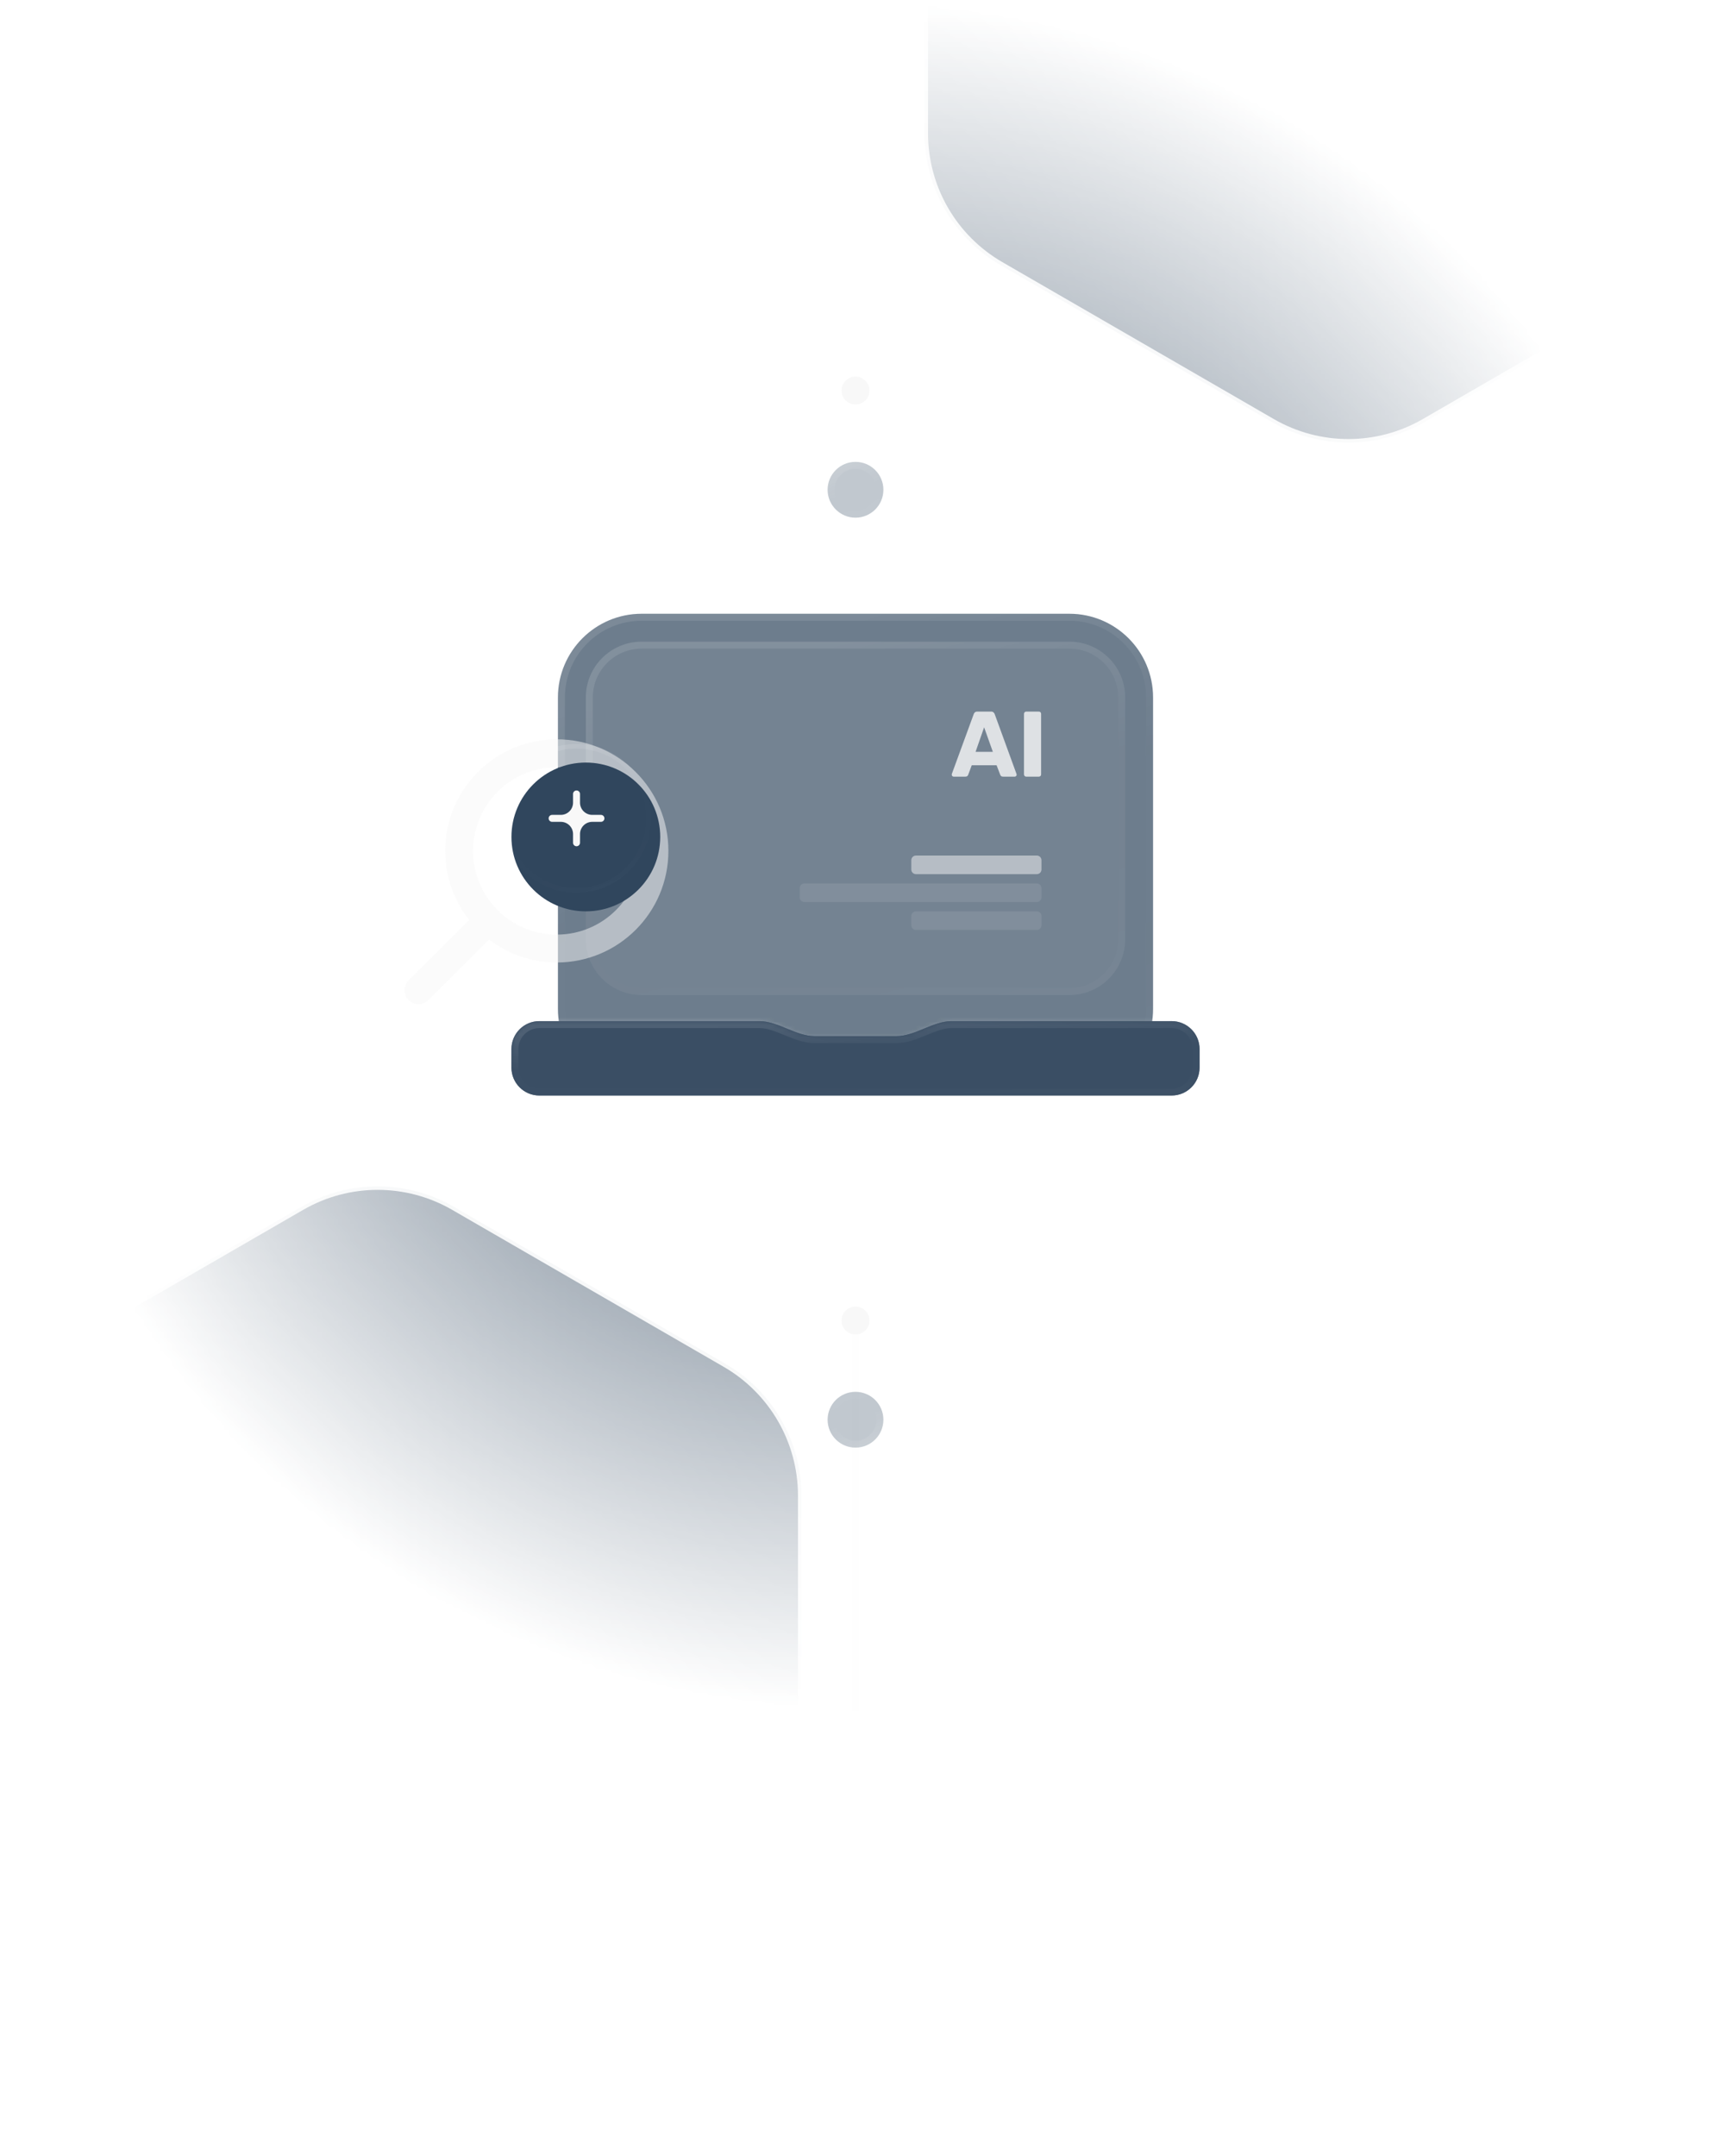 <svg width="423" height="533" viewBox="0 0 423 533" fill="none" xmlns="http://www.w3.org/2000/svg">
<g clip-path="url(#clip0_570_203)">
<g clip-path="url(#clip1_570_203)">
<g clip-path="url(#clip2_570_203)">
<path opacity="0.5" d="M312.652 -122.541C325.455 -129.932 341.23 -129.932 354.033 -122.541L424.144 -82.062C436.946 -74.67 444.834 -61.01 444.834 -46.226V34.731C444.834 49.515 436.946 63.176 424.144 70.568L354.033 111.046C341.23 118.438 325.455 118.438 312.652 111.046L242.541 70.568C229.738 63.176 221.851 49.515 221.851 34.731V-46.226C221.851 -61.01 229.738 -74.67 242.541 -82.062L312.652 -122.541Z" fill="url(#paint0_linear_570_203)"/>
<path opacity="0.5" d="M72.416 292.412C85.219 285.021 100.993 285.021 113.796 292.412L183.907 332.892C196.71 340.283 204.597 353.944 204.597 368.728V449.684C204.597 464.469 196.71 478.13 183.907 485.521L113.796 526C100.993 533.391 85.219 533.391 72.416 526L2.305 485.521C-10.498 478.13 -18.386 464.469 -18.386 449.684V368.728C-18.386 353.944 -10.498 340.283 2.305 332.892L72.416 292.412Z" fill="url(#paint1_linear_570_203)"/>
<mask id="mask0_570_203" style="mask-type:alpha" maskUnits="userSpaceOnUse" x="0" y="0" width="423" height="423">
<path d="M211.5 423C328.308 423 423 328.308 423 211.5C423 94.692 328.308 0 211.5 0C94.692 0 0 94.692 0 211.5C0 328.308 94.692 423 211.5 423Z" fill="url(#paint2_radial_570_203)"/>
</mask>
<g mask="url(#mask0_570_203)">
<path opacity="0.1" d="M74.96 299.082C86.349 292.498 100.388 292.498 111.777 299.082L178.905 337.886C190.275 344.46 197.279 356.597 197.279 369.731V447.421C197.279 460.555 190.275 472.693 178.905 479.266L111.777 518.071C100.388 524.656 86.349 524.656 74.96 518.071L7.832 479.266C-3.539 472.693 -10.542 460.555 -10.542 447.421V369.731C-10.542 356.597 -3.539 344.46 7.832 337.886L74.96 299.082Z" stroke="#30465D" stroke-width="1.724"/>
<path opacity="0.5" d="M314.93 299.082C326.319 292.498 340.359 292.498 351.747 299.082L418.876 337.886C430.246 344.46 437.249 356.597 437.249 369.731V447.421C437.249 460.555 430.246 472.693 418.876 479.266L351.747 518.071C340.359 524.656 326.319 524.656 314.93 518.071L247.802 479.266C236.432 472.693 229.428 460.555 229.428 447.421V369.731C229.428 356.597 236.432 344.46 247.802 337.886L314.93 299.082Z" stroke="white" stroke-width="1.72"/>
<path opacity="0.5" d="M74.96 -115.391C86.349 -121.975 100.388 -121.975 111.777 -115.391L178.905 -76.586C190.275 -70.013 197.279 -57.875 197.279 -44.741V32.95C197.279 46.084 190.275 58.221 178.905 64.794L111.777 103.599C100.388 110.183 86.349 110.183 74.96 103.599L7.832 64.794C-3.539 58.221 -10.542 46.084 -10.542 32.95V-44.741C-10.542 -57.875 -3.539 -70.013 7.832 -76.586L74.96 -115.391Z" stroke="white" stroke-width="1.72"/>
<path opacity="0.1" d="M314.93 -115.391C326.319 -121.975 340.359 -121.975 351.747 -115.391L418.876 -76.586C430.246 -70.013 437.249 -57.875 437.249 -44.741V32.95C437.249 46.084 430.246 58.221 418.876 64.794L351.747 103.599C340.359 110.183 326.319 110.183 314.93 103.599L247.802 64.794C236.432 58.221 229.428 46.084 229.428 32.95V-44.741C229.428 -57.875 236.432 -70.013 247.802 -76.586L314.93 -115.391Z" stroke="#30465D" stroke-width="1.724"/>
<path d="M314.93 -115.391C326.319 -121.975 340.357 -121.975 351.747 -115.391L418.875 -76.586C430.246 -70.013 437.249 -57.875 437.249 -44.741V32.95C437.249 46.084 430.246 58.221 418.875 64.794L351.747 103.599C340.357 110.183 326.319 110.183 314.93 103.599L247.802 64.794C236.432 58.221 229.428 46.084 229.428 32.95V-44.741C229.428 -57.875 236.432 -70.013 247.802 -76.586L314.93 -115.391Z" fill="#30465D"/>
<path opacity="0.5" d="M-48.025 88.842C-36.636 82.258 -22.597 82.258 -11.208 88.842L55.92 127.647C67.291 134.22 74.294 146.358 74.294 159.492V237.182C74.294 250.316 67.291 262.453 55.92 269.027L-11.208 307.831C-22.597 314.416 -36.636 314.416 -48.025 307.831L-115.153 269.027C-126.524 262.453 -133.527 250.316 -133.527 237.182V159.492C-133.527 146.358 -126.524 134.22 -115.153 127.647L-48.025 88.842Z" stroke="white" stroke-width="1.72"/>
<path opacity="0.5" d="M431.916 88.842C443.305 82.258 457.343 82.258 468.733 88.842L535.861 127.647C547.232 134.22 554.235 146.358 554.235 159.492V237.182C554.235 250.316 547.232 262.453 535.861 269.027L468.733 307.831C457.343 314.415 443.305 314.415 431.916 307.831L364.788 269.027C353.418 262.453 346.414 250.316 346.414 237.182V159.492C346.414 146.358 353.418 134.22 364.788 127.647L431.916 88.842Z" stroke="white" stroke-width="1.72"/>
<path d="M74.959 299.082C86.349 292.498 100.387 292.498 111.777 299.082L178.905 337.886C190.275 344.46 197.279 356.597 197.279 369.731V447.421C197.279 460.555 190.275 472.693 178.905 479.266L111.777 518.071C100.387 524.656 86.349 524.656 74.959 518.071L7.831 479.266C-3.539 472.693 -10.543 460.555 -10.543 447.421V369.731C-10.543 356.597 -3.539 344.46 7.831 337.886L74.959 299.082Z" fill="#30465D"/>
</g>
<g style="mix-blend-mode:luminosity">
<path d="M264.375 126.44H158.625C151.007 126.44 144.832 132.615 144.832 140.233V282.766C144.832 290.384 151.007 296.56 158.625 296.56H264.375C271.993 296.56 278.169 290.384 278.169 282.766V140.233C278.169 132.615 271.993 126.44 264.375 126.44Z" fill="white" fill-opacity="0.02"/>
</g>
<g filter="url(#filter0_i_570_203)">
<path d="M264.375 151.728H158.625C147.198 151.728 137.935 160.991 137.935 172.418V249.432C137.935 260.859 147.198 270.122 158.625 270.122H264.375C275.802 270.122 285.065 260.859 285.065 249.432V172.418C285.065 160.991 275.802 151.728 264.375 151.728Z" fill="#30465D" fill-opacity="0.7"/>
<path d="M264.375 152.59H158.625C147.674 152.59 138.797 161.468 138.797 172.418V249.432C138.797 260.383 147.674 269.26 158.625 269.26H264.375C275.326 269.26 284.203 260.383 284.203 249.432V172.418C284.203 161.468 275.326 152.59 264.375 152.59Z" stroke="url(#paint3_linear_570_203)" stroke-opacity="0.25" stroke-width="1.724"/>
</g>
<g style="mix-blend-mode:luminosity">
<path d="M264.375 158.625H158.625C151.007 158.625 144.832 164.801 144.832 172.418V232.19C144.832 239.808 151.007 245.984 158.625 245.984H264.375C271.993 245.984 278.169 239.808 278.169 232.19V172.418C278.169 164.801 271.993 158.625 264.375 158.625Z" fill="#F8F8F8" fill-opacity="0.05"/>
</g>
<path d="M264.375 159.487H158.625C151.483 159.487 145.694 165.276 145.694 172.418V232.19C145.694 239.332 151.483 245.121 158.625 245.121H264.375C271.517 245.121 277.306 239.332 277.306 232.19V172.418C277.306 165.276 271.517 159.487 264.375 159.487Z" stroke="url(#paint4_linear_570_203)" stroke-opacity="0.25" stroke-width="1.724"/>
<g filter="url(#filter1_i_570_203)">
<g style="mix-blend-mode:luminosity">
<path fill-rule="evenodd" clip-rule="evenodd" d="M201.385 256.144C196.759 256.144 192.364 252.43 187.74 252.43H133.337C129.528 252.43 126.44 255.517 126.44 259.326V263.924C126.44 267.734 129.528 270.821 133.337 270.821H289.663C293.472 270.821 296.56 267.734 296.56 263.924V259.326C296.56 255.517 293.472 252.43 289.663 252.43H235.262C230.636 252.43 226.241 256.144 221.615 256.144H201.385Z" fill="#30465D" fill-opacity="0.7"/>
</g>
<mask id="mask1_570_203" style="mask-type:luminance" maskUnits="userSpaceOnUse" x="126" y="252" width="171" height="19">
<path fill-rule="evenodd" clip-rule="evenodd" d="M201.385 256.144C196.759 256.144 192.364 252.43 187.74 252.43H133.337C129.528 252.43 126.44 255.517 126.44 259.326V263.924C126.44 267.734 129.528 270.821 133.337 270.821H289.663C293.472 270.821 296.56 267.734 296.56 263.924V259.326C296.56 255.517 293.472 252.43 289.663 252.43H235.262C230.636 252.43 226.241 256.144 221.615 256.144H201.385Z" fill="white"/>
</mask>
<g mask="url(#mask1_570_203)">
<path d="M133.337 254.154H187.74V250.706H133.337V254.154ZM128.164 259.326C128.164 256.47 130.481 254.154 133.337 254.154V250.706C128.576 250.706 124.716 254.565 124.716 259.326H128.164ZM128.164 263.924V259.326H124.716V263.924H128.164ZM133.337 269.097C130.481 269.097 128.164 266.781 128.164 263.924H124.716C124.716 268.685 128.576 272.545 133.337 272.545V269.097ZM289.663 269.097H133.337V272.545H289.663V269.097ZM294.836 263.924C294.836 266.781 292.519 269.097 289.663 269.097V272.545C294.424 272.545 298.284 268.685 298.284 263.924H294.836ZM294.836 259.326V263.924H298.284V259.326H294.836ZM289.663 254.154C292.519 254.154 294.836 256.47 294.836 259.326H298.284C298.284 254.565 294.424 250.706 289.663 250.706V254.154ZM235.262 254.154H289.663V250.706H235.262V254.154ZM221.615 254.419H201.385V257.868H221.615V254.419ZM235.262 250.706C232.545 250.706 229.966 251.793 227.782 252.692C225.456 253.649 223.526 254.419 221.615 254.419V257.868C224.33 257.868 226.91 256.78 229.095 255.882C231.42 254.924 233.351 254.154 235.262 254.154V250.706ZM187.74 254.154C189.649 254.154 191.58 254.924 193.905 255.882C196.09 256.78 198.67 257.868 201.385 257.868V254.419C199.474 254.419 197.544 253.649 195.218 252.692C193.034 251.793 190.455 250.706 187.74 250.706V254.154Z" fill="url(#paint5_linear_570_203)" fill-opacity="0.25"/>
</g>
</g>
<g filter="url(#filter2_i_570_203)">
<path fill-rule="evenodd" clip-rule="evenodd" d="M201.385 256.144C196.759 256.144 192.364 252.43 187.74 252.43H133.337C129.528 252.43 126.44 255.517 126.44 259.326V263.924C126.44 267.734 129.528 270.821 133.337 270.821H289.663C293.472 270.821 296.56 267.734 296.56 263.924V259.326C296.56 255.517 293.472 252.43 289.663 252.43H235.262C230.636 252.43 226.241 256.144 221.615 256.144H201.385Z" fill="#3A4E64"/>
<mask id="mask2_570_203" style="mask-type:luminance" maskUnits="userSpaceOnUse" x="126" y="252" width="171" height="19">
<path fill-rule="evenodd" clip-rule="evenodd" d="M201.385 256.144C196.759 256.144 192.364 252.43 187.74 252.43H133.337C129.528 252.43 126.44 255.517 126.44 259.326V263.924C126.44 267.734 129.528 270.821 133.337 270.821H289.663C293.472 270.821 296.56 267.734 296.56 263.924V259.326C296.56 255.517 293.472 252.43 289.663 252.43H235.262C230.636 252.43 226.241 256.144 221.615 256.144H201.385Z" fill="white"/>
</mask>
<g mask="url(#mask2_570_203)">
<path d="M133.337 254.154H187.74V250.706H133.337V254.154ZM128.164 259.326C128.164 256.47 130.481 254.154 133.337 254.154V250.706C128.576 250.706 124.716 254.565 124.716 259.326H128.164ZM128.164 263.924V259.326H124.716V263.924H128.164ZM133.337 269.097C130.481 269.097 128.164 266.781 128.164 263.924H124.716C124.716 268.685 128.576 272.545 133.337 272.545V269.097ZM289.663 269.097H133.337V272.545H289.663V269.097ZM294.836 263.924C294.836 266.781 292.519 269.097 289.663 269.097V272.545C294.424 272.545 298.284 268.685 298.284 263.924H294.836ZM294.836 259.326V263.924H298.284V259.326H294.836ZM289.663 254.154C292.519 254.154 294.836 256.47 294.836 259.326H298.284C298.284 254.565 294.424 250.706 289.663 250.706V254.154ZM235.262 254.154H289.663V250.706H235.262V254.154ZM221.615 254.419H201.385V257.868H221.615V254.419ZM235.262 250.706C232.545 250.706 229.966 251.793 227.782 252.692C225.456 253.649 223.526 254.419 221.615 254.419V257.868C224.33 257.868 226.91 256.78 229.095 255.882C231.42 254.924 233.351 254.154 235.262 254.154V250.706ZM187.74 254.154C189.649 254.154 191.58 254.924 193.905 255.882C196.09 256.78 198.67 257.868 201.385 257.868V254.419C199.474 254.419 197.544 253.649 195.218 252.692C193.034 251.793 190.455 250.706 187.74 250.706V254.154Z" fill="url(#paint6_linear_570_203)" fill-opacity="0.25"/>
</g>
</g>
<path opacity="0.5" d="M256.329 211.5H226.443C225.808 211.5 225.293 212.015 225.293 212.649V214.948C225.293 215.583 225.808 216.098 226.443 216.098H256.329C256.964 216.098 257.478 215.583 257.478 214.948V212.649C257.478 212.015 256.964 211.5 256.329 211.5Z" fill="#F8F8F8"/>
<path opacity="0.1" d="M256.329 218.396H198.856C198.221 218.396 197.707 218.911 197.707 219.546V221.845C197.707 222.48 198.221 222.994 198.856 222.994H256.329C256.964 222.994 257.478 222.48 257.478 221.845V219.546C257.478 218.911 256.964 218.396 256.329 218.396Z" fill="#F8F8F8"/>
<path opacity="0.1" d="M256.329 225.293H226.443C225.808 225.293 225.293 225.808 225.293 226.443V228.742C225.293 229.377 225.808 229.891 226.443 229.891H256.329C256.964 229.891 257.478 229.377 257.478 228.742V226.443C257.478 225.808 256.964 225.293 256.329 225.293Z" fill="#F8F8F8"/>
<g filter="url(#filter3_dd_570_203)">
<path opacity="0.5" fill-rule="evenodd" clip-rule="evenodd" d="M142.253 229.891C157.489 229.891 169.84 217.54 169.84 202.304C169.84 187.068 157.489 174.717 142.253 174.717C127.018 174.717 114.667 187.068 114.667 202.304C114.667 208.75 116.878 214.68 120.583 219.377L105.611 234.315C104.264 235.663 104.264 237.845 105.611 239.193C106.957 240.539 109.141 240.539 110.487 239.193L125.494 224.219C130.14 227.777 135.95 229.891 142.253 229.891ZM162.944 202.304C162.944 213.731 153.68 222.994 142.253 222.994C130.827 222.994 121.563 213.731 121.563 202.304C121.563 190.877 130.827 181.614 142.253 181.614C153.68 181.614 162.944 190.877 162.944 202.304Z" fill="#F8F8F8"/>
</g>
<g filter="url(#filter4_i_570_203)">
<path d="M142.533 220.696C152.69 220.696 160.924 212.462 160.924 202.304C160.924 192.147 152.69 183.913 142.533 183.913C132.375 183.913 124.141 192.147 124.141 202.304C124.141 212.462 132.375 220.696 142.533 220.696Z" fill="#30465D"/>
</g>
<path d="M142.533 220.121C152.372 220.121 160.349 212.144 160.349 202.304C160.349 192.465 152.372 184.488 142.533 184.488C132.693 184.488 124.716 192.465 124.716 202.304C124.716 212.144 132.693 220.121 142.533 220.121Z" stroke="url(#paint7_linear_570_203)" stroke-opacity="0.25" stroke-width="1.149"/>
<path fill-rule="evenodd" clip-rule="evenodd" d="M143.395 196.27C143.395 195.794 143.008 195.408 142.532 195.408C142.057 195.408 141.67 195.794 141.67 196.27V198.425C141.67 200.092 140.32 201.442 138.653 201.442H136.498C136.022 201.442 135.636 201.829 135.636 202.304C135.636 202.78 136.022 203.167 136.498 203.167H138.653C140.32 203.167 141.67 204.517 141.67 206.184V208.339C141.67 208.815 142.057 209.201 142.532 209.201C143.008 209.201 143.395 208.815 143.395 208.339V206.184C143.395 204.517 144.745 203.167 146.412 203.167H148.567C149.043 203.167 149.429 202.78 149.429 202.304C149.429 201.829 149.043 201.442 148.567 201.442H146.412C144.745 201.442 143.395 200.092 143.395 198.425V196.27Z" fill="#F8F8F8"/>
<path opacity="0.1" d="M211.5 0V94.255" stroke="url(#paint8_linear_570_203)" stroke-width="1.724"/>
<path opacity="0.1" d="M211.5 328.745V423" stroke="url(#paint9_linear_570_203)" stroke-width="1.724"/>
<g filter="url(#filter5_di_570_203)">
<path d="M211.5 103.451C215.309 103.451 218.397 100.363 218.397 96.555C218.397 92.746 215.309 89.658 211.5 89.658C207.691 89.658 204.603 92.746 204.603 96.555C204.603 100.363 207.691 103.451 211.5 103.451Z" fill="#F8F8F8" fill-opacity="0.01"/>
<path d="M211.5 103.451C215.309 103.451 218.397 100.363 218.397 96.555C218.397 92.746 215.309 89.658 211.5 89.658C207.691 89.658 204.603 92.746 204.603 96.555C204.603 100.363 207.691 103.451 211.5 103.451Z" fill="#30465D" fill-opacity="0.3"/>
<path d="M211.5 102.589C214.833 102.589 217.535 99.887 217.535 96.554C217.535 93.221 214.833 90.519 211.5 90.519C208.167 90.519 205.465 93.221 205.465 96.554C205.465 99.887 208.167 102.589 211.5 102.589Z" stroke="url(#paint10_linear_570_203)" stroke-opacity="0.25" stroke-width="1.724"/>
</g>
<path d="M211.5 100.003C213.405 100.003 214.948 98.459 214.948 96.554C214.948 94.65 213.405 93.106 211.5 93.106C209.596 93.106 208.052 94.65 208.052 96.554C208.052 98.459 209.596 100.003 211.5 100.003Z" fill="#F8F8F8"/>
<g filter="url(#filter6_di_570_203)">
<path d="M211.5 319.549C207.691 319.549 204.603 322.637 204.603 326.446C204.603 330.255 207.691 333.342 211.5 333.342C215.309 333.342 218.397 330.255 218.397 326.446C218.397 322.637 215.309 319.549 211.5 319.549Z" fill="#F8F8F8" fill-opacity="0.01"/>
<path d="M211.5 319.549C207.691 319.549 204.603 322.637 204.603 326.446C204.603 330.255 207.691 333.342 211.5 333.342C215.309 333.342 218.397 330.255 218.397 326.446C218.397 322.637 215.309 319.549 211.5 319.549Z" fill="#30465D" fill-opacity="0.3"/>
<path d="M211.5 320.411C208.167 320.411 205.465 323.113 205.465 326.446C205.465 329.779 208.167 332.48 211.5 332.48C214.833 332.48 217.535 329.779 217.535 326.446C217.535 323.113 214.833 320.411 211.5 320.411Z" stroke="url(#paint11_linear_570_203)" stroke-opacity="0.25" stroke-width="1.724"/>
</g>
<path d="M211.5 322.997C209.595 322.997 208.052 324.541 208.052 326.446C208.052 328.35 209.595 329.894 211.5 329.894C213.404 329.894 214.948 328.35 214.948 326.446C214.948 324.541 213.404 322.997 211.5 322.997Z" fill="#F8F8F8"/>
</g>
</g>
</g>
<path d="M235.78 192C235.658 192 235.543 191.954 235.436 191.862C235.344 191.755 235.298 191.64 235.298 191.517C235.298 191.441 235.305 191.372 235.321 191.31L240.723 176.551C240.769 176.383 240.861 176.237 240.999 176.115C241.152 175.977 241.359 175.908 241.62 175.908H245.022C245.283 175.908 245.482 175.977 245.62 176.115C245.773 176.237 245.873 176.383 245.919 176.551L251.298 191.31C251.329 191.372 251.344 191.441 251.344 191.517C251.344 191.64 251.29 191.755 251.183 191.862C251.091 191.954 250.976 192 250.838 192H248.011C247.781 192 247.605 191.946 247.482 191.839C247.375 191.716 247.306 191.609 247.275 191.517L246.378 189.172H240.24L239.367 191.517C239.336 191.609 239.267 191.716 239.16 191.839C239.053 191.946 238.869 192 238.608 192H235.78ZM241.183 185.862H245.459L243.298 179.793L241.183 185.862ZM253.731 192C253.562 192 253.424 191.946 253.317 191.839C253.21 191.732 253.156 191.594 253.156 191.425V176.482C253.156 176.314 253.21 176.176 253.317 176.069C253.424 175.961 253.562 175.908 253.731 175.908H256.811C256.98 175.908 257.118 175.961 257.225 176.069C257.332 176.176 257.386 176.314 257.386 176.482V191.425C257.386 191.594 257.332 191.732 257.225 191.839C257.118 191.946 256.98 192 256.811 192H253.731Z" fill="#F8F8F8" fill-opacity="0.8"/>
<defs>
<filter id="filter0_i_570_203" x="137.935" y="151.728" width="147.13" height="118.394" filterUnits="userSpaceOnUse" color-interpolation-filters="sRGB">
<feFlood flood-opacity="0" result="BackgroundImageFix"/>
<feBlend mode="normal" in="SourceGraphic" in2="BackgroundImageFix" result="shape"/>
<feColorMatrix in="SourceAlpha" type="matrix" values="0 0 0 0 0 0 0 0 0 0 0 0 0 0 0 0 0 0 127 0" result="hardAlpha"/>
<feOffset/>
<feGaussianBlur stdDeviation="4.598"/>
<feComposite in2="hardAlpha" operator="arithmetic" k2="-1" k3="1"/>
<feColorMatrix type="matrix" values="0 0 0 0 0.973 0 0 0 0 0.973 0 0 0 0 0.973 0 0 0 0.25 0"/>
<feBlend mode="normal" in2="shape" result="effect1_innerShadow_570_203"/>
</filter>
<filter id="filter1_i_570_203" x="126.44" y="252.43" width="170.12" height="18.391" filterUnits="userSpaceOnUse" color-interpolation-filters="sRGB">
<feFlood flood-opacity="0" result="BackgroundImageFix"/>
<feBlend mode="normal" in="SourceGraphic" in2="BackgroundImageFix" result="shape"/>
<feColorMatrix in="SourceAlpha" type="matrix" values="0 0 0 0 0 0 0 0 0 0 0 0 0 0 0 0 0 0 127 0" result="hardAlpha"/>
<feOffset/>
<feGaussianBlur stdDeviation="4.598"/>
<feComposite in2="hardAlpha" operator="arithmetic" k2="-1" k3="1"/>
<feColorMatrix type="matrix" values="0 0 0 0 0.973 0 0 0 0 0.973 0 0 0 0 0.973 0 0 0 0.25 0"/>
<feBlend mode="normal" in2="shape" result="effect1_innerShadow_570_203"/>
</filter>
<filter id="filter2_i_570_203" x="126.44" y="252.43" width="170.12" height="18.391" filterUnits="userSpaceOnUse" color-interpolation-filters="sRGB">
<feFlood flood-opacity="0" result="BackgroundImageFix"/>
<feBlend mode="normal" in="SourceGraphic" in2="BackgroundImageFix" result="shape"/>
<feColorMatrix in="SourceAlpha" type="matrix" values="0 0 0 0 0 0 0 0 0 0 0 0 0 0 0 0 0 0 127 0" result="hardAlpha"/>
<feOffset/>
<feGaussianBlur stdDeviation="4.598"/>
<feComposite in2="hardAlpha" operator="arithmetic" k2="-1" k3="1"/>
<feColorMatrix type="matrix" values="0 0 0 0 0.973 0 0 0 0 0.973 0 0 0 0 0.973 0 0 0 0.25 0"/>
<feBlend mode="normal" in2="shape" result="effect1_innerShadow_570_203"/>
</filter>
<filter id="filter3_dd_570_203" x="94.255" y="173.568" width="79.033" height="79.278" filterUnits="userSpaceOnUse" color-interpolation-filters="sRGB">
<feFlood flood-opacity="0" result="BackgroundImageFix"/>
<feColorMatrix in="SourceAlpha" type="matrix" values="0 0 0 0 0 0 0 0 0 0 0 0 0 0 0 0 0 0 127 0" result="hardAlpha"/>
<feOffset dx="-3.448" dy="5.747"/>
<feGaussianBlur stdDeviation="3.448"/>
<feColorMatrix type="matrix" values="0 0 0 0 0 0 0 0 0 0 0 0 0 0 0 0 0 0 0.12 0"/>
<feBlend mode="normal" in2="BackgroundImageFix" result="effect1_dropShadow_570_203"/>
<feColorMatrix in="SourceAlpha" type="matrix" values="0 0 0 0 0 0 0 0 0 0 0 0 0 0 0 0 0 0 127 0" result="hardAlpha"/>
<feOffset dx="-1.149" dy="2.299"/>
<feGaussianBlur stdDeviation="1.724"/>
<feComposite in2="hardAlpha" operator="out"/>
<feColorMatrix type="matrix" values="0 0 0 0 0 0 0 0 0 0 0 0 0 0 0 0 0 0 0.08 0"/>
<feBlend mode="normal" in2="effect1_dropShadow_570_203" result="effect2_dropShadow_570_203"/>
<feBlend mode="normal" in="SourceGraphic" in2="effect2_dropShadow_570_203" result="shape"/>
</filter>
<filter id="filter4_i_570_203" x="124.141" y="183.913" width="39.082" height="41.38" filterUnits="userSpaceOnUse" color-interpolation-filters="sRGB">
<feFlood flood-opacity="0" result="BackgroundImageFix"/>
<feBlend mode="normal" in="SourceGraphic" in2="BackgroundImageFix" result="shape"/>
<feColorMatrix in="SourceAlpha" type="matrix" values="0 0 0 0 0 0 0 0 0 0 0 0 0 0 0 0 0 0 127 0" result="hardAlpha"/>
<feOffset dx="2.299" dy="4.598"/>
<feGaussianBlur stdDeviation="9.196"/>
<feComposite in2="hardAlpha" operator="arithmetic" k2="-1" k3="1"/>
<feColorMatrix type="matrix" values="0 0 0 0 0.973 0 0 0 0 0.973 0 0 0 0 0.973 0 0 0 0.06 0"/>
<feBlend mode="normal" in2="shape" result="effect1_innerShadow_570_203"/>
</filter>
<filter id="filter5_di_570_203" x="186.212" y="89.657" width="50.576" height="56.707" filterUnits="userSpaceOnUse" color-interpolation-filters="sRGB">
<feFlood flood-opacity="0" result="BackgroundImageFix"/>
<feColorMatrix in="SourceAlpha" type="matrix" values="0 0 0 0 0 0 0 0 0 0 0 0 0 0 0 0 0 0 127 0" result="hardAlpha"/>
<feOffset dy="24.522"/>
<feGaussianBlur stdDeviation="9.196"/>
<feComposite in2="hardAlpha" operator="out"/>
<feColorMatrix type="matrix" values="0 0 0 0 0.188 0 0 0 0 0.275 0 0 0 0 0.365 0 0 0 0.4 0"/>
<feBlend mode="normal" in2="BackgroundImageFix" result="effect1_dropShadow_570_203"/>
<feBlend mode="normal" in="SourceGraphic" in2="effect1_dropShadow_570_203" result="shape"/>
<feColorMatrix in="SourceAlpha" type="matrix" values="0 0 0 0 0 0 0 0 0 0 0 0 0 0 0 0 0 0 127 0" result="hardAlpha"/>
<feOffset/>
<feGaussianBlur stdDeviation="3.065"/>
<feComposite in2="hardAlpha" operator="arithmetic" k2="-1" k3="1"/>
<feColorMatrix type="matrix" values="0 0 0 0 0.973 0 0 0 0 0.973 0 0 0 0 0.973 0 0 0 0.25 0"/>
<feBlend mode="normal" in2="shape" result="effect2_innerShadow_570_203"/>
</filter>
<filter id="filter6_di_570_203" x="186.212" y="319.549" width="50.576" height="56.707" filterUnits="userSpaceOnUse" color-interpolation-filters="sRGB">
<feFlood flood-opacity="0" result="BackgroundImageFix"/>
<feColorMatrix in="SourceAlpha" type="matrix" values="0 0 0 0 0 0 0 0 0 0 0 0 0 0 0 0 0 0 127 0" result="hardAlpha"/>
<feOffset dy="24.522"/>
<feGaussianBlur stdDeviation="9.196"/>
<feComposite in2="hardAlpha" operator="out"/>
<feColorMatrix type="matrix" values="0 0 0 0 0.188 0 0 0 0 0.275 0 0 0 0 0.365 0 0 0 0.4 0"/>
<feBlend mode="normal" in2="BackgroundImageFix" result="effect1_dropShadow_570_203"/>
<feBlend mode="normal" in="SourceGraphic" in2="effect1_dropShadow_570_203" result="shape"/>
<feColorMatrix in="SourceAlpha" type="matrix" values="0 0 0 0 0 0 0 0 0 0 0 0 0 0 0 0 0 0 127 0" result="hardAlpha"/>
<feOffset/>
<feGaussianBlur stdDeviation="3.065"/>
<feComposite in2="hardAlpha" operator="arithmetic" k2="-1" k3="1"/>
<feColorMatrix type="matrix" values="0 0 0 0 0.973 0 0 0 0 0.973 0 0 0 0 0.973 0 0 0 0.25 0"/>
<feBlend mode="normal" in2="shape" result="effect2_innerShadow_570_203"/>
</filter>
<linearGradient id="paint0_linear_570_203" x1="255.754" y1="69.542" x2="415.476" y2="-5.858" gradientUnits="userSpaceOnUse">
<stop offset="0.166" stop-color="white" stop-opacity="0.2"/>
<stop offset="1" stop-color="white" stop-opacity="0"/>
</linearGradient>
<linearGradient id="paint1_linear_570_203" x1="93.106" y1="408.629" x2="157.396" y2="294.855" gradientUnits="userSpaceOnUse">
<stop stop-color="white" stop-opacity="0"/>
<stop offset="0.834" stop-color="white" stop-opacity="0.2"/>
</linearGradient>
<radialGradient id="paint2_radial_570_203" cx="0" cy="0" r="1" gradientUnits="userSpaceOnUse" gradientTransform="translate(211.5 211.5) rotate(90) scale(211.5)">
<stop stop-color="#D9D9D9"/>
<stop offset="1" stop-color="#737373" stop-opacity="0"/>
</radialGradient>
<linearGradient id="paint3_linear_570_203" x1="211.5" y1="151.728" x2="255.025" y2="288.268" gradientUnits="userSpaceOnUse">
<stop stop-color="white" stop-opacity="0.4"/>
<stop offset="0.4" stop-color="white" stop-opacity="0.01"/>
<stop offset="0.6" stop-color="white" stop-opacity="0.01"/>
<stop offset="1" stop-color="white" stop-opacity="0.1"/>
</linearGradient>
<linearGradient id="paint4_linear_570_203" x1="211.5" y1="158.625" x2="238.488" y2="262.606" gradientUnits="userSpaceOnUse">
<stop stop-color="white" stop-opacity="0.4"/>
<stop offset="0.4" stop-color="white" stop-opacity="0.01"/>
<stop offset="0.6" stop-color="white" stop-opacity="0.01"/>
<stop offset="1" stop-color="white" stop-opacity="0.1"/>
</linearGradient>
<linearGradient id="paint5_linear_570_203" x1="211.5" y1="252.43" x2="212.499" y2="275.752" gradientUnits="userSpaceOnUse">
<stop stop-color="white" stop-opacity="0.4"/>
<stop offset="0.4" stop-color="white" stop-opacity="0.01"/>
<stop offset="0.6" stop-color="white" stop-opacity="0.01"/>
<stop offset="1" stop-color="white" stop-opacity="0.1"/>
</linearGradient>
<linearGradient id="paint6_linear_570_203" x1="211.5" y1="252.43" x2="212.499" y2="275.752" gradientUnits="userSpaceOnUse">
<stop stop-color="white" stop-opacity="0.4"/>
<stop offset="0.4" stop-color="white" stop-opacity="0.01"/>
<stop offset="0.6" stop-color="white" stop-opacity="0.01"/>
<stop offset="1" stop-color="white" stop-opacity="0.1"/>
</linearGradient>
<linearGradient id="paint7_linear_570_203" x1="142.533" y1="183.913" x2="158.534" y2="224.305" gradientUnits="userSpaceOnUse">
<stop stop-color="white" stop-opacity="0.4"/>
<stop offset="0.4" stop-color="white" stop-opacity="0.01"/>
<stop offset="0.6" stop-color="white" stop-opacity="0.01"/>
<stop offset="1" stop-color="white" stop-opacity="0.1"/>
</linearGradient>
<linearGradient id="paint8_linear_570_203" x1="nan" y1="nan" x2="nan" y2="nan" gradientUnits="userSpaceOnUse">
<stop stop-color="#F8F8F8" stop-opacity="0"/>
<stop offset="1" stop-color="#F8F8F8"/>
</linearGradient>
<linearGradient id="paint9_linear_570_203" x1="nan" y1="nan" x2="nan" y2="nan" gradientUnits="userSpaceOnUse">
<stop stop-color="#F8F8F8"/>
<stop offset="1" stop-color="#F8F8F8" stop-opacity="0"/>
</linearGradient>
<linearGradient id="paint10_linear_570_203" x1="211.5" y1="89.657" x2="217.5" y2="104.804" gradientUnits="userSpaceOnUse">
<stop stop-color="white" stop-opacity="0.4"/>
<stop offset="0.4" stop-color="white" stop-opacity="0.01"/>
<stop offset="0.6" stop-color="white" stop-opacity="0.01"/>
<stop offset="1" stop-color="white" stop-opacity="0.1"/>
</linearGradient>
<linearGradient id="paint11_linear_570_203" x1="211.5" y1="333.343" x2="205.5" y2="318.196" gradientUnits="userSpaceOnUse">
<stop stop-color="white" stop-opacity="0.4"/>
<stop offset="0.4" stop-color="white" stop-opacity="0.01"/>
<stop offset="0.6" stop-color="white" stop-opacity="0.01"/>
<stop offset="1" stop-color="white" stop-opacity="0.1"/>
</linearGradient>
<clipPath id="clip0_570_203">
<rect width="423" height="532.198" fill="white"/>
</clipPath>
<clipPath id="clip1_570_203">
<rect width="423" height="532.198" fill="white"/>
</clipPath>
<clipPath id="clip2_570_203">
<rect width="423" height="532.198" fill="white"/>
</clipPath>
</defs>
</svg>
